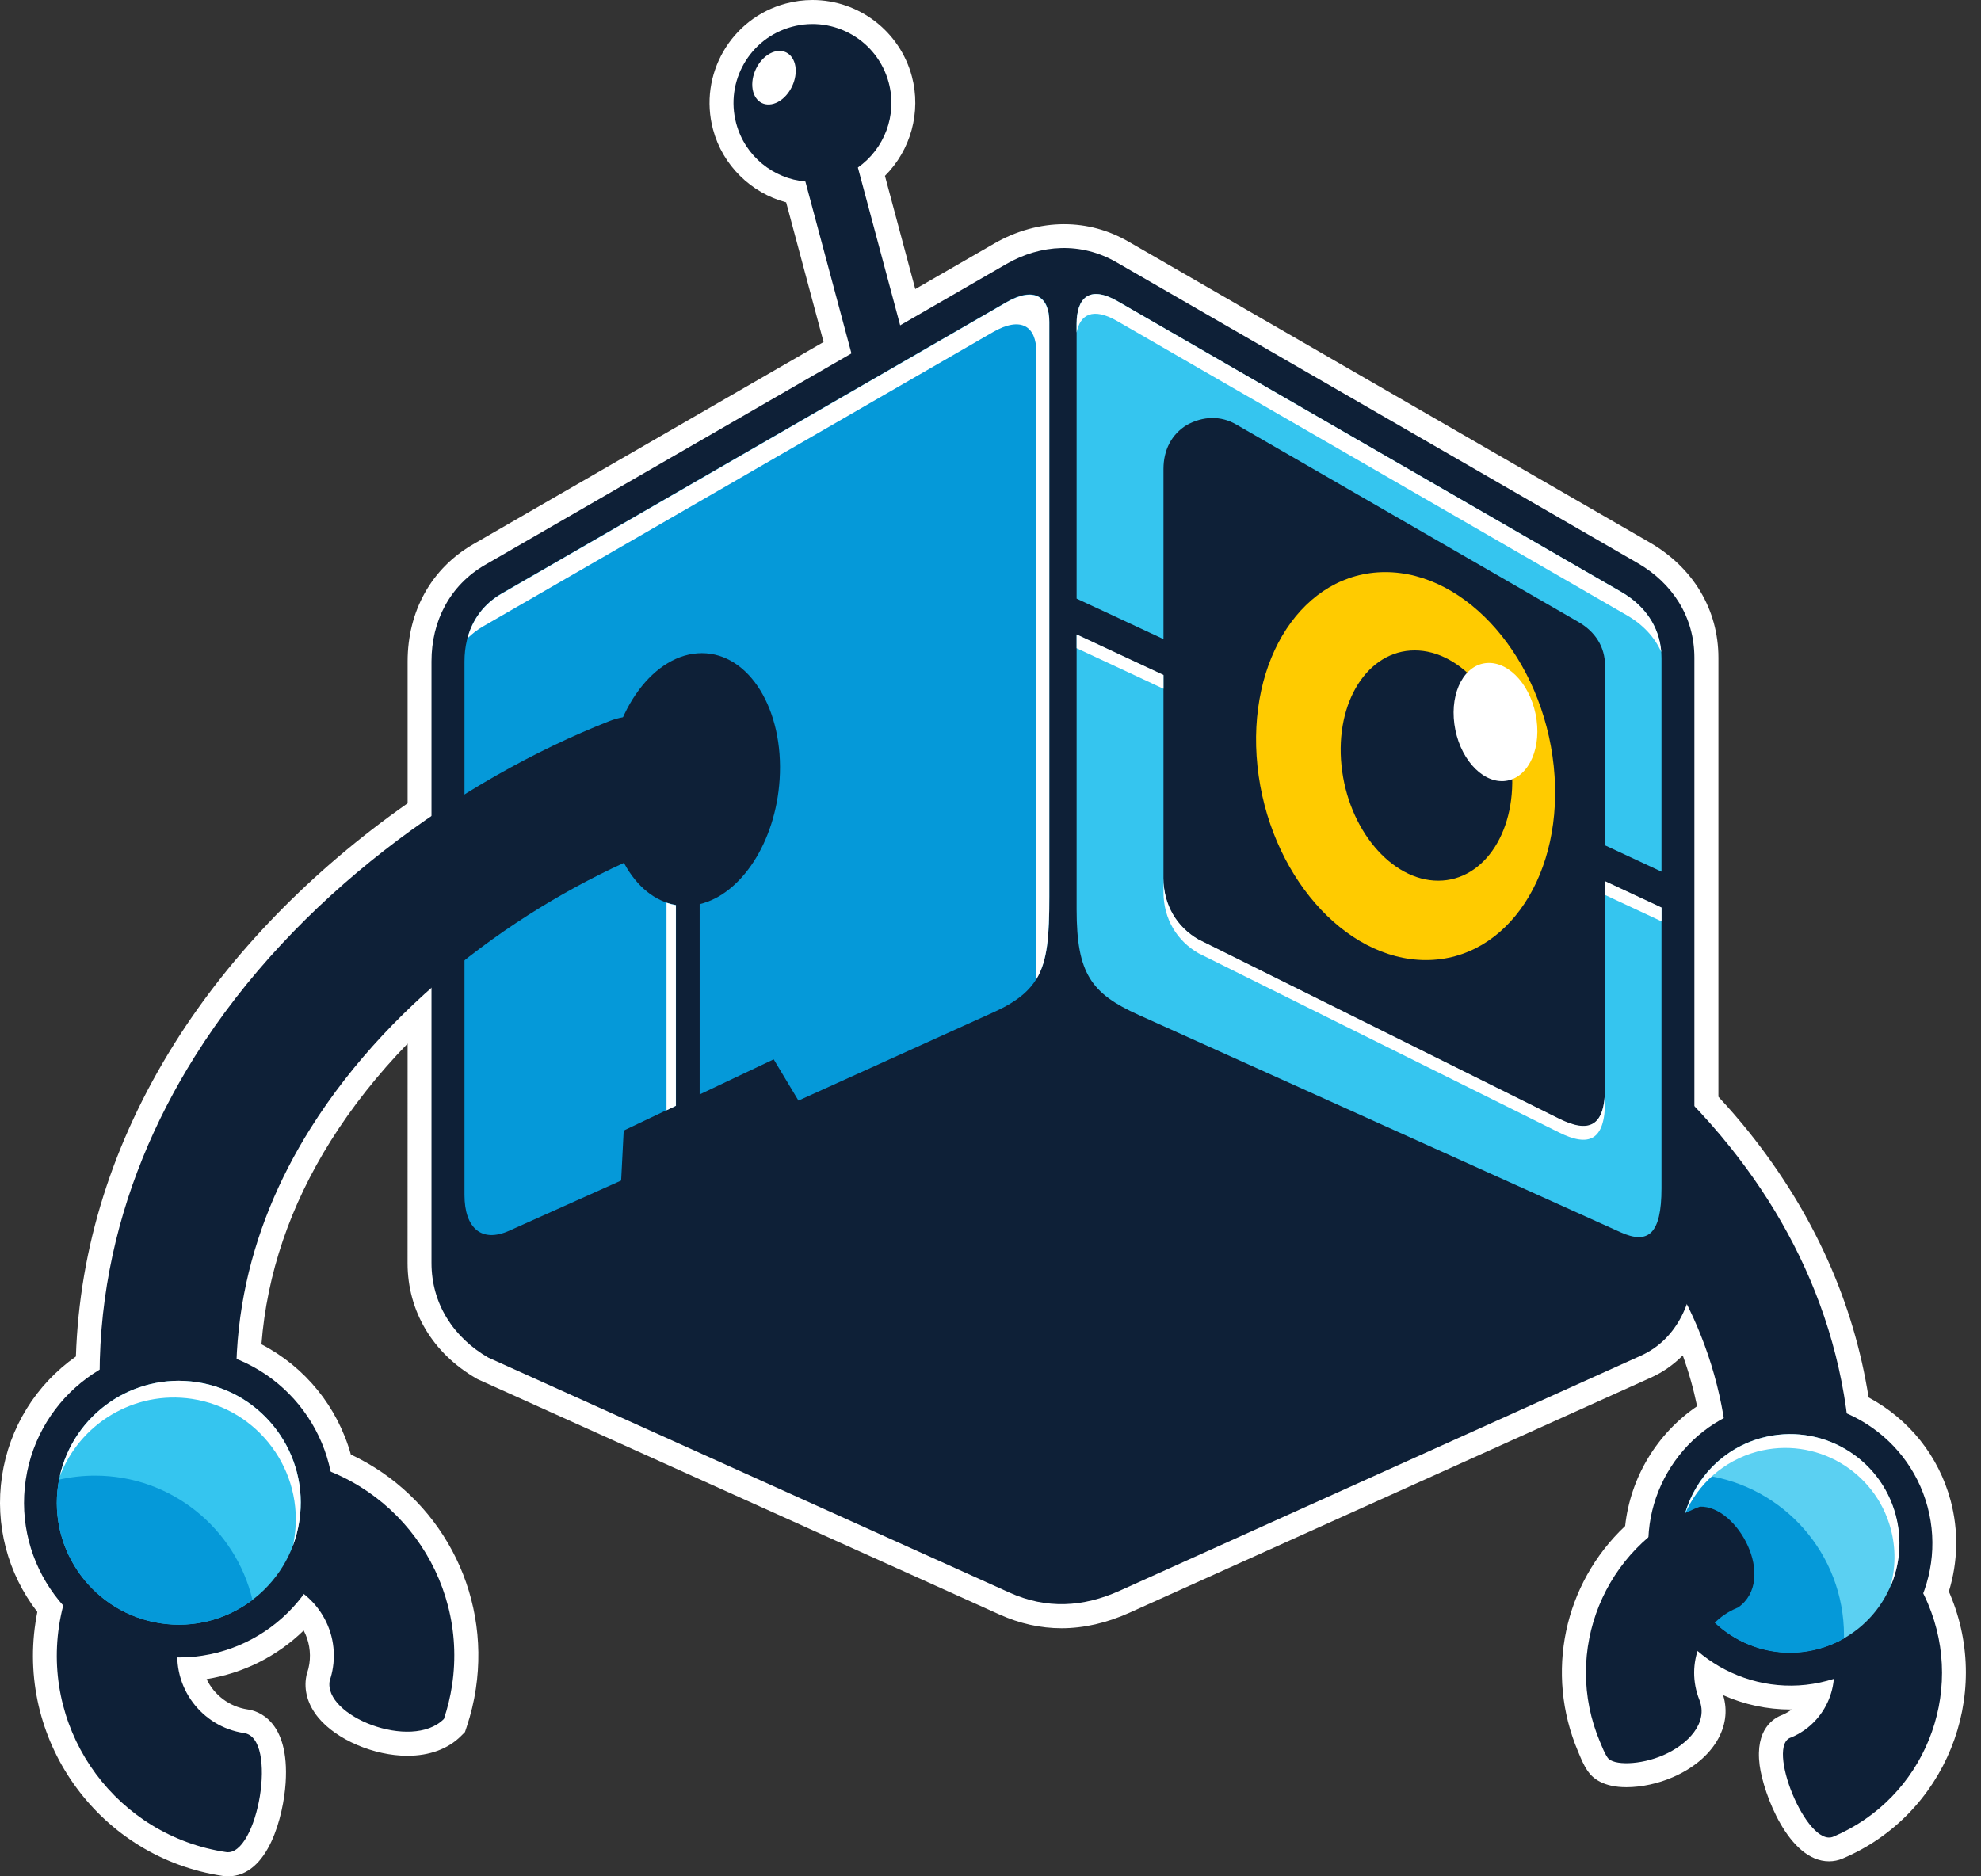 <svg width="38" height="36" viewBox="0 0 38 36" fill="none" xmlns="http://www.w3.org/2000/svg">
<rect x="0" y="0" width="38" height="36" fill="#333333" stroke="none"/>
<path d="M4.374 36C4.34 36 4.305 35.998 4.271 35.992C1.941 35.643 0.33 33.464 0.68 31.134C0.69 31.066 0.702 30.996 0.716 30.927C0.145 30.188 -0.101 29.252 0.038 28.322C0.178 27.389 0.69 26.565 1.456 26.026C1.524 23.933 2.161 21.912 3.35 20.016C4.428 18.298 5.969 16.71 7.819 15.412V12.692C7.819 11.724 8.277 10.904 9.076 10.443L15.798 6.562L15.08 3.882C14.406 3.703 13.862 3.172 13.678 2.485C13.396 1.433 14.022 0.349 15.073 0.068C15.241 0.023 15.413 0 15.585 0C16.476 0 17.26 0.602 17.491 1.463C17.675 2.151 17.469 2.882 16.975 3.374L17.557 5.546L19.072 4.672C19.492 4.429 19.955 4.301 20.41 4.301C20.846 4.301 21.262 4.413 21.648 4.636L31.644 10.407C32.482 10.891 32.963 11.698 32.963 12.621V21.043C33.183 21.28 33.379 21.507 33.559 21.733C34.789 23.276 35.557 24.984 35.844 26.812C36.621 27.228 37.188 27.936 37.417 28.789C37.571 29.365 37.559 29.965 37.383 30.536C37.39 30.552 37.397 30.568 37.404 30.583C38.236 32.55 37.312 34.827 35.345 35.659C35.263 35.694 35.175 35.712 35.085 35.712C34.31 35.712 33.826 34.413 33.754 33.871C33.663 33.175 34.025 32.961 34.196 32.9C34.258 32.873 34.316 32.838 34.369 32.799H34.345C33.898 32.799 33.458 32.704 33.053 32.524C33.241 33.126 32.856 33.764 32.091 34.097C31.81 34.22 31.485 34.29 31.199 34.29C30.76 34.29 30.553 34.122 30.457 33.981C30.379 33.867 30.332 33.752 30.29 33.651L30.269 33.601C29.634 32.099 29.999 30.387 31.174 29.279C31.274 28.349 31.784 27.504 32.554 26.98C32.486 26.65 32.394 26.324 32.279 26.005C32.103 26.184 31.897 26.328 31.664 26.433L21.669 30.941C21.23 31.139 20.79 31.24 20.363 31.24C19.961 31.24 19.561 31.151 19.174 30.977L9.157 26.459L9.137 26.447C8.299 25.963 7.818 25.157 7.818 24.234L7.819 20.023C7.244 20.616 6.75 21.242 6.342 21.892C5.566 23.13 5.12 24.44 5.015 25.792C5.854 26.228 6.474 26.991 6.73 27.907C8.431 28.707 9.41 30.521 9.128 32.401C9.091 32.649 9.032 32.894 8.953 33.13L8.919 33.232L8.842 33.309C8.594 33.556 8.239 33.687 7.815 33.687C7.174 33.687 6.456 33.379 6.106 32.955C5.905 32.711 5.823 32.429 5.876 32.159L5.882 32.129L5.891 32.101C5.911 32.042 5.925 31.982 5.934 31.922C5.967 31.7 5.927 31.476 5.825 31.283C5.317 31.778 4.664 32.105 3.963 32.216C4.108 32.521 4.397 32.745 4.75 32.798C4.935 32.823 5.558 33 5.479 34.208C5.438 34.828 5.154 36 4.374 36Z" fill="white"/>
<path d="M25.475 17.103C24.851 16.935 24.209 17.305 24.041 17.928C23.872 18.552 24.242 19.195 24.866 19.363C27.11 19.964 29.682 21.363 31.37 23.481C32.641 25.073 33.401 27.09 33.102 29.494C33.023 30.136 33.479 30.721 34.121 30.8C34.763 30.88 35.348 30.424 35.428 29.781C35.814 26.674 34.835 24.074 33.2 22.023C31.174 19.482 28.124 17.813 25.475 17.103Z" fill="#0E2037"/>
<path fill-rule="evenodd" clip-rule="evenodd" d="M33.902 30.752C34.402 30.776 34.868 31.08 35.076 31.572C35.365 32.256 35.045 33.044 34.362 33.334C33.856 33.469 34.655 35.456 35.167 35.239C36.904 34.505 37.716 32.502 36.982 30.766C36.514 29.661 35.534 28.931 34.435 28.734L33.902 30.752Z" fill="#0E2037"/>
<path d="M33.637 26.983C35.085 26.595 36.588 27.463 36.975 28.911C37.363 30.358 36.495 31.861 35.048 32.249C33.6 32.637 32.097 31.769 31.71 30.321C31.322 28.874 32.19 27.371 33.637 26.983Z" fill="#0E2037"/>
<path fill-rule="evenodd" clip-rule="evenodd" d="M33.795 27.587C32.678 27.887 32.015 29.036 32.314 30.153C32.614 31.27 33.762 31.933 34.88 31.634C35.997 31.335 36.66 30.186 36.361 29.069C36.062 27.951 34.913 27.288 33.795 27.587Z" fill="#5BD0F2"/>
<path fill-rule="evenodd" clip-rule="evenodd" d="M32.704 28.305C32.301 28.807 32.135 29.488 32.314 30.157C32.614 31.275 33.762 31.938 34.88 31.639C35.055 31.592 35.22 31.524 35.371 31.438C35.372 31.418 35.372 31.399 35.372 31.379C35.372 29.812 34.212 28.517 32.704 28.305Z" fill="#0599D9"/>
<path fill-rule="evenodd" clip-rule="evenodd" d="M16.456 3.214L18.124 9.438C18.198 9.715 18.032 10.003 17.756 10.077C17.478 10.151 17.191 9.985 17.117 9.708L15.449 3.483C14.835 3.428 14.291 2.998 14.122 2.367C13.906 1.559 14.385 0.729 15.193 0.513C16 0.296 16.83 0.776 17.047 1.583C17.216 2.214 16.961 2.858 16.456 3.214Z" fill="#0E2037"/>
<path fill-rule="evenodd" clip-rule="evenodd" d="M14.729 1.051C14.95 0.904 15.182 0.982 15.247 1.224C15.312 1.467 15.185 1.784 14.965 1.931C14.744 2.078 14.512 2 14.447 1.757C14.382 1.514 14.508 1.198 14.729 1.051Z" fill="white"/>
<path fill-rule="evenodd" clip-rule="evenodd" d="M9.366 26.047C8.698 25.661 8.277 25.013 8.277 24.231V12.689C8.277 11.917 8.628 11.23 9.305 10.838L19.301 5.067C19.968 4.682 20.741 4.641 21.417 5.032L31.413 10.803C32.082 11.189 32.502 11.836 32.502 12.618V24.16C32.502 24.932 32.187 25.69 31.474 26.011L21.479 30.52C20.776 30.837 20.074 30.877 19.362 30.555L9.366 26.047Z" fill="#0E2037"/>
<path fill-rule="evenodd" clip-rule="evenodd" d="M20.129 17.199V6.17C20.129 5.692 19.844 5.485 19.305 5.796L9.622 11.386C9.158 11.655 8.91 12.123 8.91 12.691V22.927C8.91 23.562 9.238 23.851 9.767 23.613L11.915 22.65L11.964 21.691L12.967 21.214V17.363C12.154 17.227 11.581 16.201 11.661 14.955C11.746 13.617 12.553 12.532 13.463 12.532C14.373 12.532 15.041 13.617 14.955 14.955C14.878 16.16 14.216 17.159 13.421 17.347V20.998L14.841 20.325L15.316 21.116L19.062 19.42C20.037 18.979 20.129 18.481 20.129 17.199Z" fill="#0599D9"/>
<path fill-rule="evenodd" clip-rule="evenodd" d="M12.785 21.303L12.965 21.217V17.366C12.904 17.356 12.844 17.34 12.785 17.32V21.303Z" fill="white"/>
<path fill-rule="evenodd" clip-rule="evenodd" d="M31.871 22.799V17.418L30.788 16.913V20.864C30.788 21.631 30.476 21.753 29.903 21.468L22.987 18.029C22.585 17.797 22.318 17.379 22.318 16.856V12.956L20.652 12.178V17.45C20.652 18.681 20.934 19.063 21.84 19.472L31.088 23.643C31.618 23.882 31.871 23.675 31.871 22.799ZM31.871 16.724V12.625C31.871 12.088 31.589 11.639 31.098 11.356L21.44 5.78C20.881 5.457 20.652 5.736 20.652 6.213V11.485L22.318 12.262V8.998C22.318 8.634 22.473 8.332 22.765 8.154C23.08 7.981 23.418 7.973 23.715 8.145L30.28 11.935C30.603 12.121 30.788 12.416 30.788 12.768V16.219L31.871 16.724Z" fill="#35C5EF"/>
<path d="M11.692 13.834C12.363 13.569 13.122 13.898 13.387 14.569C13.652 15.24 13.323 15.999 12.652 16.265C10.237 17.214 7.561 19.09 5.954 21.652C4.745 23.579 4.154 25.913 4.789 28.542C4.958 29.245 4.525 29.951 3.823 30.12C3.12 30.289 2.414 29.857 2.245 29.154C1.425 25.756 2.184 22.746 3.74 20.265C5.668 17.191 8.842 14.955 11.692 13.834Z" fill="#0E2037"/>
<path fill-rule="evenodd" clip-rule="evenodd" d="M5.467 27.996C7.549 28.308 8.984 30.249 8.672 32.331C8.638 32.556 8.585 32.773 8.515 32.981C7.894 33.602 6.194 32.921 6.325 32.244C6.353 32.162 6.374 32.077 6.387 31.988C6.51 31.168 5.945 30.404 5.125 30.281C4.305 30.158 3.54 30.723 3.417 31.543C3.294 32.363 3.859 33.127 4.679 33.251C5.345 33.339 4.943 35.626 4.337 35.535C2.255 35.223 0.82 33.282 1.132 31.2C1.445 29.118 3.386 27.684 5.467 27.996Z" fill="#0E2037"/>
<path d="M3.872 25.893C5.494 26.136 6.612 27.648 6.369 29.27C6.126 30.892 4.613 32.01 2.991 31.767C1.369 31.524 0.251 30.011 0.494 28.39C0.737 26.768 2.25 25.649 3.872 25.893Z" fill="#0E2037"/>
<path fill-rule="evenodd" clip-rule="evenodd" d="M3.776 26.518C5.054 26.71 5.934 27.901 5.743 29.178C5.551 30.456 4.36 31.337 3.083 31.145C1.805 30.953 0.924 29.762 1.116 28.485C1.308 27.207 2.499 26.327 3.776 26.518Z" fill="#35C5EF"/>
<path fill-rule="evenodd" clip-rule="evenodd" d="M4.843 30.696C4.359 31.064 3.732 31.244 3.083 31.146C1.805 30.955 0.925 29.764 1.116 28.486C1.121 28.454 1.127 28.421 1.133 28.389C1.355 28.339 1.586 28.312 1.823 28.312C3.289 28.312 4.518 29.329 4.843 30.696Z" fill="#0599D9"/>
<path fill-rule="evenodd" clip-rule="evenodd" d="M26.573 10.977C28.142 10.977 29.589 12.643 29.804 14.698C30.019 16.753 28.921 18.42 27.352 18.42C25.782 18.42 24.336 16.753 24.121 14.698C23.906 12.643 25.003 10.977 26.573 10.977ZM27.137 12.479C28.037 12.479 28.868 13.468 28.993 14.688C29.117 15.908 28.489 16.897 27.588 16.897C26.688 16.897 25.857 15.908 25.733 14.688C25.608 13.468 26.237 12.479 27.137 12.479Z" fill="#FFCB00"/>
<path fill-rule="evenodd" clip-rule="evenodd" d="M28.533 12.72C28.969 12.697 29.39 13.186 29.475 13.812C29.56 14.438 29.275 14.963 28.84 14.986C28.404 15.008 27.982 14.519 27.898 13.893C27.813 13.267 28.098 12.742 28.533 12.72Z" fill="white"/>
<path fill-rule="evenodd" clip-rule="evenodd" d="M32.507 28.947C30.77 29.682 29.958 31.685 30.692 33.421C30.736 33.525 30.775 33.631 30.837 33.722C30.942 33.876 31.463 33.868 31.907 33.675C32.382 33.468 32.773 33.054 32.598 32.615C32.323 31.925 32.629 31.142 33.313 30.853C33.322 30.849 33.332 30.845 33.342 30.841C34.097 30.305 33.333 28.882 32.608 28.907C32.574 28.92 32.54 28.933 32.507 28.947Z" fill="#0E2037"/>
<path fill-rule="evenodd" clip-rule="evenodd" d="M31.867 12.511C31.83 12.025 31.555 11.619 31.098 11.356L21.44 5.78C20.881 5.457 20.652 5.736 20.652 6.213V6.38C20.718 6.04 20.957 5.887 21.431 6.16L31.204 11.803C31.513 11.981 31.74 12.223 31.867 12.511ZM20.128 17.204V6.175C20.128 5.697 19.843 5.49 19.303 5.801L9.621 11.391C9.284 11.585 9.062 11.885 8.965 12.251C9.053 12.162 9.156 12.082 9.271 12.016L19.047 6.372C19.591 6.058 19.879 6.266 19.879 6.749V18.789C20.097 18.43 20.128 17.949 20.128 17.204Z" fill="white"/>
<path fill-rule="evenodd" clip-rule="evenodd" d="M3.776 26.518C5.054 26.71 5.934 27.901 5.743 29.178C5.718 29.344 5.676 29.503 5.62 29.654C5.631 29.603 5.64 29.552 5.648 29.5C5.84 28.223 4.959 27.032 3.682 26.84C2.57 26.674 1.524 27.319 1.145 28.331C1.405 27.138 2.551 26.334 3.776 26.518Z" fill="white"/>
<path fill-rule="evenodd" clip-rule="evenodd" d="M33.798 27.587C33.059 27.786 32.519 28.355 32.324 29.042C32.57 28.477 33.062 28.025 33.704 27.852C34.821 27.553 35.97 28.216 36.269 29.334C36.37 29.712 36.361 30.094 36.262 30.445C36.444 30.026 36.491 29.544 36.364 29.069C36.065 27.951 34.916 27.288 33.798 27.587Z" fill="white"/>
<path fill-rule="evenodd" clip-rule="evenodd" d="M31.872 17.677V17.412L30.789 16.906V17.171L31.872 17.677ZM30.789 20.858C30.789 21.625 30.476 21.746 29.903 21.461L22.987 18.023C22.585 17.791 22.318 17.373 22.318 16.85V17.115C22.318 17.638 22.585 18.056 22.987 18.288L29.903 21.726C30.476 22.012 30.789 21.89 30.789 21.123V20.858ZM22.318 13.215V12.95L20.652 12.172V12.437L22.318 13.215Z" fill="white"/>
</svg>
